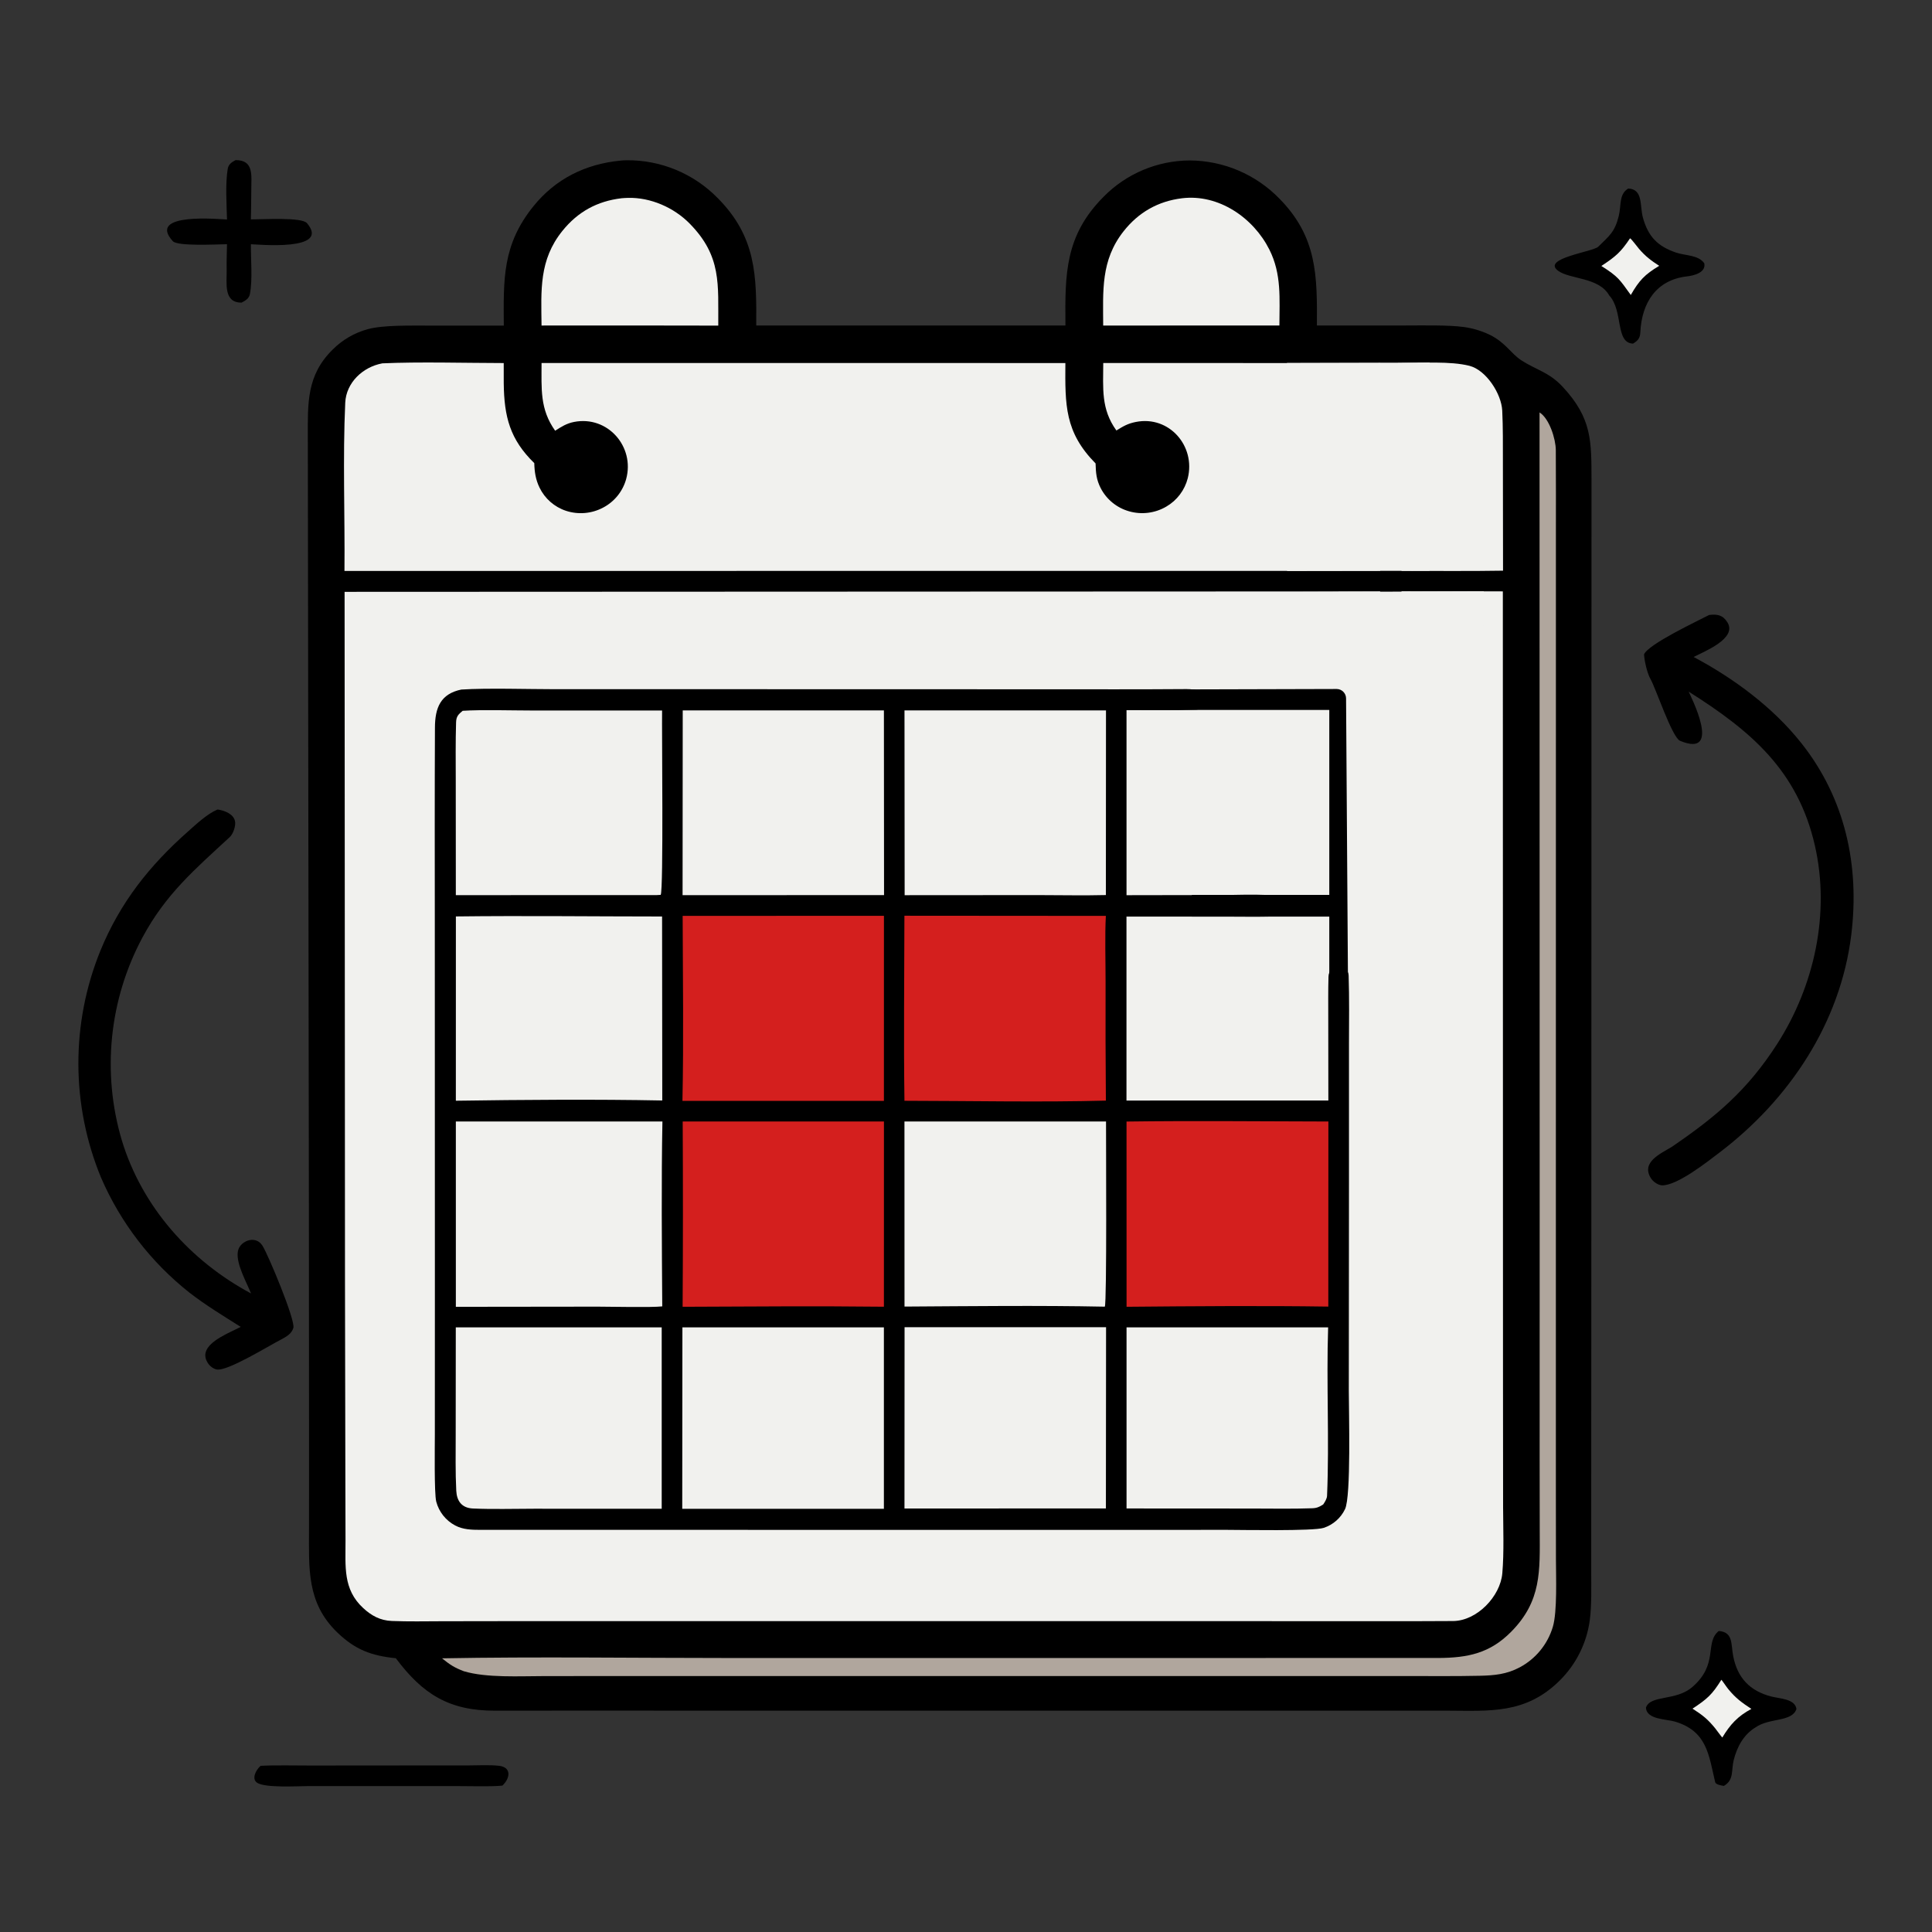<svg xmlns="http://www.w3.org/2000/svg" id="Ebene_1" data-name="Ebene 1" viewBox="0 0 1024 1024"><rect x="0" y="0" width="1024" height="1024" fill="#333333" stroke="none"/><path d="M328.89,85.12c1.18-.11,2.06-.17,3.26-.18,18.13-.17,35.54,7.06,48.22,20.01,20.44,20.57,20.64,41.07,20.45,67.57h163.89s-.01-.65-.01-.65c-.22-26.62-.27-46.97,20.19-67.55,12.06-12.28,28.54-19.22,45.76-19.28,17.85.11,34.92,7.37,47.38,20.15,20.17,20.41,20.11,41.05,19.96,67.32h47.14c8.75,0,22.35-.32,30.7.81,4.73.64,9.32,2.01,13.63,4.06,8.51,4.16,11.3,9.93,16.78,13.53,7.77,5.11,14.67,6.22,21.96,14.05,15.73,16.87,15.28,28.96,15.33,49.93l-.09,417.9-.06,124.75v35.91c.02,7.6.25,17.72-.74,25.12-1.6,12.17-7.2,23.46-15.91,32.1-18.14,18-37.1,16.09-60.26,16.02h-360.96s-102.22-.02-102.22-.02c-13.57,0-27.37,0-40.92.03-24.35.05-38.36-8.79-52.57-27.8-12.98-1.33-21.54-4.5-31.05-13.68-16.31-15.74-14.97-33.94-14.97-54.78l.02-38.24-.07-124.9-.58-415.47c0-17.95-.78-32.81,13.15-46.53,5.15-5.17,11.57-8.91,18.62-10.83,8.43-2.31,23.53-1.86,32.83-1.9h39.27c-.16-24.51-.83-42.8,15.73-63.29,11.77-14.56,27.65-22.38,46.16-24.15Z" style="fill: #000; stroke-width: 0px;"></path><path d="M742.83,313.41l53.71.03.03,191.12.05,230.5.05,63.59c.04,11.37.55,24.04-.41,35.22-1.05,12.25-13.45,25.22-26.06,25.31-12.85.09-26.18.09-39.27.09l-73.25-.03h-221.29s-155.34-.02-155.34-.02l-46.81.07c-8.76.03-17.85.21-26.56-.14-6.15-.24-10.77-2.78-15.17-6.83-10.82-9.96-9.34-22.09-9.38-35.68l-.08-31.08-.2-105.96-.21-365.91,548.86-.23-.02,36.72c-9.25,0-25.78-1.26-34.05,1.38-5.85,6.67-2.48,35.5-2.85,42.13-.65,11.64,17.62,8.49,26.26,8.41.06,4.5-.19,9.15-.25,13.65-.11,9.82,2.53,12.29,11.76,12.28-.28,13.37-3.5,22.06,11.21,24.82,8.87,1.67,9.89,11.45,6.41,18.94-1.66,3.57-4.69,6.33-8.41,7.64-16.74,6.08-23-11.61-25.52-23.99-.62-3.06-5.47-4.84-7.43-3.08-10.05,9.05.63,32.28,10.75,38.12,12.05,7.35,25.18,6.54,35.16-1,6.51-4.99,10.76-12.38,11.81-20.51,2.05-15.01-5.95-29.71-22.07-31.45l-.78-.08.04-9.33c14.72-.28,10.31-14.53,10.25-26,5.88.06,18.19.94,22.82-1.32,1.97-2.23,2.66-4.94,3-7.86.76-6.59.86-28.55-.11-34.85-.3-1.96-1.01-4.69-2.44-6.16-3.16-3.25-28.31-1.76-34.21-1.71v-36.77Z" style="fill: #f1f1ee; stroke-width: 0px;"></path><path d="M244.65,365.47c13.4-.87,35.52-.18,49.64-.18h97.22s162.87.04,162.87.04c24.84,0,49.73.09,74.57-.1,2.29-.02,5.65.38,7.69,1.3,1.79.81,2.39,1.38,3.04,3.21-.12,3.36-2.19,6.27-5.68,6.4-12.17.45-24.73.19-36.92.22v98.11s52.57-.09,52.57-.09c6.08,0,25.51-1,31.56,1.52,2.58,1.07,2.86,9.25-3.23,9.64-8.03.53-16.51.28-24.78.28l-56.14-.02v97.51l107-.02-.05-43.44c0-7.39-.09-14.79.12-22.18.06-6.67,10.44-7.46,10.68-.49.39,11.93.2,24.12.18,36.06v74.9l-.09,109.16c0,10.64,1.27,55.87-2.01,62.58-2.25,4.72-6.35,8.3-11.32,9.92-5.42,1.78-43.37,1.06-51.14,1.05l-78.58.02-213.43-.02c-34.61-.01-69.26.02-103.87,0-4.57,0-9.21-.14-13.28-2.32-4.97-2.62-8.62-7.2-10.05-12.64-1.13-4.38-.74-29.79-.74-35.56l.02-78.62-.04-191.95c-.03-34.71-.09-69.43.07-104.14.05-10.46,2.93-17.9,14.09-20.17Z" style="fill: #000; stroke-width: 0px;"></path><path d="M241.61,594.41h109.49c-.6,31.57-.3,66.32-.09,98-5.79.66-27.48.14-34.3.14l-75.1.09v-98.22Z" style="fill: #f1f1ee; stroke-width: 0px;"></path><path d="M245.24,376.74c9.93-.66,26.1-.16,36.41-.16l69.27.02c-.18,10.34.81,95.2-.74,97.7l-2.03.12-106.55.03-.04-60.4c-.01-10.29-.15-20.9.17-31.2.1-3.15,1.21-4.22,3.51-6.12Z" style="fill: #f1f1ee; stroke-width: 0px;"></path><path d="M241.63,485.73c36.08-.44,73.13.02,109.29.03l.1,97.52c-34.94-.68-74.43-.39-109.41.13l.02-97.69Z" style="fill: #f1f1ee; stroke-width: 0px;"></path><path d="M241.6,703.54h109.12s0,96.14,0,96.14l-67.75-.02c-10.73,0-21.66.35-32.28-.12-5.97-.26-8.58-3.99-8.86-9.42-.5-9.76-.3-20.03-.3-29.77l.05-56.81Z" style="fill: #f1f1ee; stroke-width: 0px;"></path><path d="M479.37,594.41h106.85c-.04,9.95.5,96.23-.65,98.15-34.64-.7-71.44-.26-106.16-.05l-.03-98.1Z" style="fill: #f1f1ee; stroke-width: 0px;"></path><path d="M361.82,485.44l106.69-.05-.02,98.09h-106.78c.67-32.05.21-65.85.11-98.04Z" style="fill: #d41f1e; stroke-width: 0px;"></path><path d="M597.07,594.44c35.21-.48,71.73-.09,107-.02l-.04,98.1c-34.87-.52-72.02-.21-106.93.1l-.02-98.18Z" style="fill: #d41f1e; stroke-width: 0px;"></path><path d="M361.87,376.53h106.62s.07,97.9.07,97.9l-106.78.02.08-97.92Z" style="fill: #f1f1ee; stroke-width: 0px;"></path><path d="M361.83,594.42h106.68s-.02,98.17-.02,98.17c-35.2-.41-71.48-.11-106.69.03.21-32.74.22-65.47.04-98.2Z" style="fill: #d41f1e; stroke-width: 0px;"></path><path d="M479.36,485.36l106.77.08c-.57,9.8-.14,24.64-.15,34.76-.07,21.05-.02,42.1.16,63.15-34.22.92-72.26.13-106.76.09-.46-32.31-.06-65.65-.02-98.07Z" style="fill: #d41f1e; stroke-width: 0px;"></path><path d="M479.4,376.54h106.8s-.06,97.86-.06,97.86c-11.56.3-24.33.02-36.05.02l-70.61.05-.08-97.93Z" style="fill: #f1f1ee; stroke-width: 0px;"></path><path d="M361.69,703.52h106.79v96.17s-106.88,0-106.88,0l.09-96.17Z" style="fill: #f1f1ee; stroke-width: 0px;"></path><path d="M479.44,703.44l106.8.02-.09,96.04-106.76.05.05-96.12Z" style="fill: #f1f1ee; stroke-width: 0px;"></path><path d="M597.09,703.53h106.85c-.99,29.62.69,59.65-.57,89.26-.06,1.57-1.19,3.34-2.04,4.6-2,1.27-3.34,1.93-5.77,2.02-10.51.38-21.5.15-32.03.15l-66.44-.04v-95.99Z" style="fill: #f1f1ee; stroke-width: 0px;"></path><path d="M287.02,192.39l277.65.03c-.15,22.28-.37,36.59,16.01,53.21.14,4.97.4,8.57,2.72,13.11,3.1,5.99,8.55,10.43,15.04,12.26,6.65,1.9,13.79,1,19.75-2.51,5.64-3.28,9.73-8.69,11.35-15.02,4.27-17.01-9.81-33.31-27.49-29.83-4.37.86-6.65,2.26-10.34,4.53-8.21-11.4-7.01-22.16-6.97-35.76h17.36s129.39.02,129.39.02c-.51,36.27.02,73.77.04,110.14l-548.96.05c.27-29.11-.94-60.02.41-89.19.49-10.51,9.16-18.91,19.67-20.85,19.56-.89,44.38-.17,64.33-.15-.02,3.55-.02,7.1.01,10.65.21,17.88,3.31,29.83,16.19,42.38.1,4.63.74,8.8,2.79,13.01,2.82,5.81,7.87,10.24,14.01,12.27,6.53,2.14,13.65,1.52,19.71-1.71,5.97-3.14,10.38-8.6,12.18-15.1,4.7-17.14-9.77-33.78-27.62-30.29-3.98.78-6.69,2.53-10.01,4.66-8.18-11.5-7.2-22.19-7.21-35.92Z" style="fill: #f1f1ee; stroke-width: 0px;"></path><path d="M815.98,218.59c5.21,3.25,8.59,14.06,8.63,19.95.1,15.06.05,30.12.05,45.18v87.72s-.02,268.11-.02,268.11v146.72s.04,40.07.04,40.07c.01,9.2.76,27.84-1.64,35.9-2.74,9.21-9.05,16.94-17.53,21.47-6.95,3.71-13.47,4.31-21.24,4.48-12.82.28-25.79.14-38.62.14h-70.44s-213.82,0-213.82,0h-128.76s-44.07.03-44.07.03c-13.04,0-30.68,1.04-42.76-2.59-5.17-1.99-7.23-3.4-11.52-6.83,50.16-.92,102.86-.16,153.27-.16l374.88-.02c15.54-.1,27.19-2.46,38.47-13.85,16.22-16.37,15.24-32.27,15.19-53.34l-.05-38.29.02-133.3-.07-421.36Z" style="fill: #b0a69d; stroke-width: 0px;"></path><path d="M742.86,192.45c10.68-.07,25.88-1.13,35.98,1.44,8.84,2.25,16.95,14.8,17.38,23.75.42,8.71.34,18.2.35,27.15l.07,57.68c-17.73.3-36.03.1-53.81.12l.04-110.13Z" style="fill: #f1f1ee; stroke-width: 0px;"></path><path d="M329.35,105.08c1.18-.11,2.36-.17,3.54-.2,11.99-.31,24.33,5.16,32.65,13.62,17.07,17.36,15.02,32.31,15.16,54.08l-41.59-.06-52.08.02c-.2-18.66-1.41-34.68,11.05-50.15,8.16-10.13,18.42-15.77,31.27-17.3Z" style="fill: #f1f1ee; stroke-width: 0px;"></path><path d="M626.51,105.08c19.42-2.35,37.8,10.34,46.28,27.2,6.57,13.06,5.34,26.11,5.32,40.24h-40.77s-52.63.04-52.63.04c-.05-18.41-1.34-34.49,10.75-49.9,7.93-10.1,18.34-16.03,31.06-17.58Z" style="fill: #f1f1ee; stroke-width: 0px;"></path><path d="M687.63,313.75l98.78-.34c-.46,60.54-.13,125.91-.11,186.8l-98.59.19-.08-186.65Z" style="fill: #f1f1ee; stroke-width: 0px;"></path><path d="M682.12,192.38l75.64-.2c-.35,35.76-.1,74.37-.08,110.35l-75.49.11-.06-110.26Z" style="fill: #f1f1ee; stroke-width: 0px;"></path><path d="M732.28,410c3.26-.09,7.2-.9,9.71.8,1.08,1.59.69,3.26.59,5.28-2.8,0-7.31.73-9.58-.62-1.16-2.13-.75-2.82-.72-5.46Z" style="fill: #f1f1ee; stroke-width: 0px;"></path><path d="M905.92,325.94c4.3-.5,7.23,0,9.68,3.97,5.24,8.52-12.4,15.43-17.94,18.3,21.36,11.37,42.05,26.68,57.09,45.66,23.28,29.38,30.98,64.98,26.46,101.64-5.74,46.59-32.77,87.14-69.63,115.2-6.34,4.83-22.79,17.91-30.84,17.54-2.21-.25-4.61-1.98-5.74-3.79-5.29-8.43,5.02-12.94,10.97-16.52,23.41-15.95,40.16-30.01,55.98-54.65,19.69-30.68,28.14-69.12,20.01-104.98-9.08-40.05-34.19-61.05-66.93-81.73.55,1.54,18.41,35.63-4.59,26.05-4.19-1.74-12.89-28.01-15.72-32.88-1.56-2.67-3.17-9.32-3.34-12.89,2.06-5.35,28.35-17.71,34.53-20.93Z" style="fill: #000; stroke-width: 0px;"></path><path d="M115.31,429.06c3.43.45,8.29,2.2,9.2,5.99.67,2.44-.9,6.93-2.74,8.63-18.45,17.05-33.88,30.15-46.22,53.11-17.71,33.03-21.65,71.72-10.97,107.65,10.71,35.23,36.25,63.88,68.49,81.12-2.42-5.92-7.79-15.45-7.07-21.75.24-2.07,1.26-3.75,2.93-4.99,1.7-1.26,3.88-1.96,5.99-1.55,1.79.34,3.2,1.42,4.17,2.93,3.06,4.78,17.53,39.48,16.4,43.58-.88,3.19-3.8,4.7-6.48,6.19-6.18,3.06-28.86,17.28-34.34,15.84-2.08-.55-3.72-1.99-4.79-3.84-.93-1.59-1.36-3.45-.85-5.26,1.74-6.28,13.09-10.56,18.56-13.43-9.3-5.87-18.51-11.43-27.22-18.19-20.39-16.11-36.47-37.03-46.79-60.87-15.9-38.47-16.05-81.65-.41-120.23,10.49-25.62,26-45.14,46.44-63.25,4.49-3.98,10.25-9.41,15.69-11.68Z" style="fill: #000; stroke-width: 0px;"></path><path d="M910.95,864.45c7.79.59,6.43,6.95,7.68,13.34,2.25,11.52,8.8,18.42,20.16,21.39,4.41,1.15,12.67,1.19,13.36,6.66-2.44,7.01-14.33,4.51-21.68,9.71-6.29,3.78-9.85,10.37-11.58,17.38-1.35,5.46.26,10.49-5.21,13.64-1.28-.21-4.3-.67-4.61-1.98-3.39-14.47-4.28-27.08-21.43-32.14-4.38-1.3-15.05-1.01-15.24-7.41,2.44-6.85,15.87-3.31,24.59-10.9,14.14-12.3,6.31-23.37,13.97-29.69Z" style="fill: #000; stroke-width: 0px;"></path><path d="M912.36,890.3c.83.93,2.64,3.73,3.65,4.95,3.98,4.86,7.12,7.1,12.26,10.51-7.28,3.89-11.24,8.27-15.41,15.16-.57-.53-3.04-3.97-3.76-4.86-4.04-4.96-6.74-7.04-12.04-10.44,7.82-5.15,10.39-7.43,15.31-15.32Z" style="fill: #f1f1ee; stroke-width: 0px;"></path><path d="M862.95,99.94c8.07.23,6.09,9.22,7.84,15.46,2.8,9.99,7.74,15.12,17.5,18.46,4.99,1.71,11.82,1.18,15.01,5.68,1.04,5.02-5.75,6.56-9.16,6.95-16.29,1.87-23.97,13.96-24.73,29.58-.16,3.17-1.18,4.39-3.84,6.05-9.58-.28-5.06-17.33-12.64-25.52-5.49-9.77-20.85-8.47-27.11-13.09-8.95-6.6,18.51-10.02,21.27-12.74,5.85-5.78,8.77-7.71,10.88-16.29,1.42-5.77,0-11.41,4.98-14.54Z" style="fill: #000; stroke-width: 0px;"></path><path d="M863.97,126.3c.84.47,3.78,4.48,4.73,5.58,3.4,3.96,6.38,6.2,10.71,9.01-7.65,4.61-10.65,7.76-15.05,15.46-5.95-8.21-6.54-9.65-15.61-15.38,7.54-4.99,10.24-7.22,15.21-14.67Z" style="fill: #f1f1ee; stroke-width: 0px;"></path><path d="M124.84,84.87c9.91-.09,8.32,8.33,8.35,15.68.02,5.23-.15,10.51-.22,15.74,6.84,0,26.95-1.28,29.73,1.99,12.86,15.13-26.52,11.21-29.72,11.17-.08,8.02.96,18.76-.54,26.47-.46,2.35-2.43,3.45-4.4,4.47-9.74.09-7.76-10.48-7.9-17.28-.1-4.49.11-9.16.17-13.67-5.97.08-26.18,1.16-28.7-1.6-14.2-15.56,25.5-11.56,28.71-11.51-.2-7.95-.93-19.09.38-26.81.42-2.5,2.09-3.52,4.14-4.65Z" style="fill: #000; stroke-width: 0px;"></path><path d="M138.13,935.92c7.78-.41,18.47-.14,26.4-.15l49.11-.04h33.58c5.29,0,12.1-.4,17.21.17,6.83.77,6,6.61,1.86,10.5-.49.05-.97.09-1.46.13-5.66.43-15.41.15-21.32.15h-40.88s-39.9,0-39.9,0c-4.77,0-22.41,1.06-26.53-1.83-2.83-1.99-.82-6.48,1.93-8.93Z" style="fill: #000; stroke-width: 0px;"></path><path d="M709.55,539.58c-2.76,0-5-2.24-5-5v-158.29h-112.97c-2.76,0-5-2.24-5-5s1.08-5.79,3.84-5.79l118.02-.32c2.76,0,5,2.24,5,5l1.11,164.4c0,2.76-2.24,5-5,5Z" style="fill: #000; stroke-width: 0px;"></path><rect x="631.7" y="474.32" width="77.85" height="11.5" style="fill: #000; stroke-width: 0px;"></rect></svg>